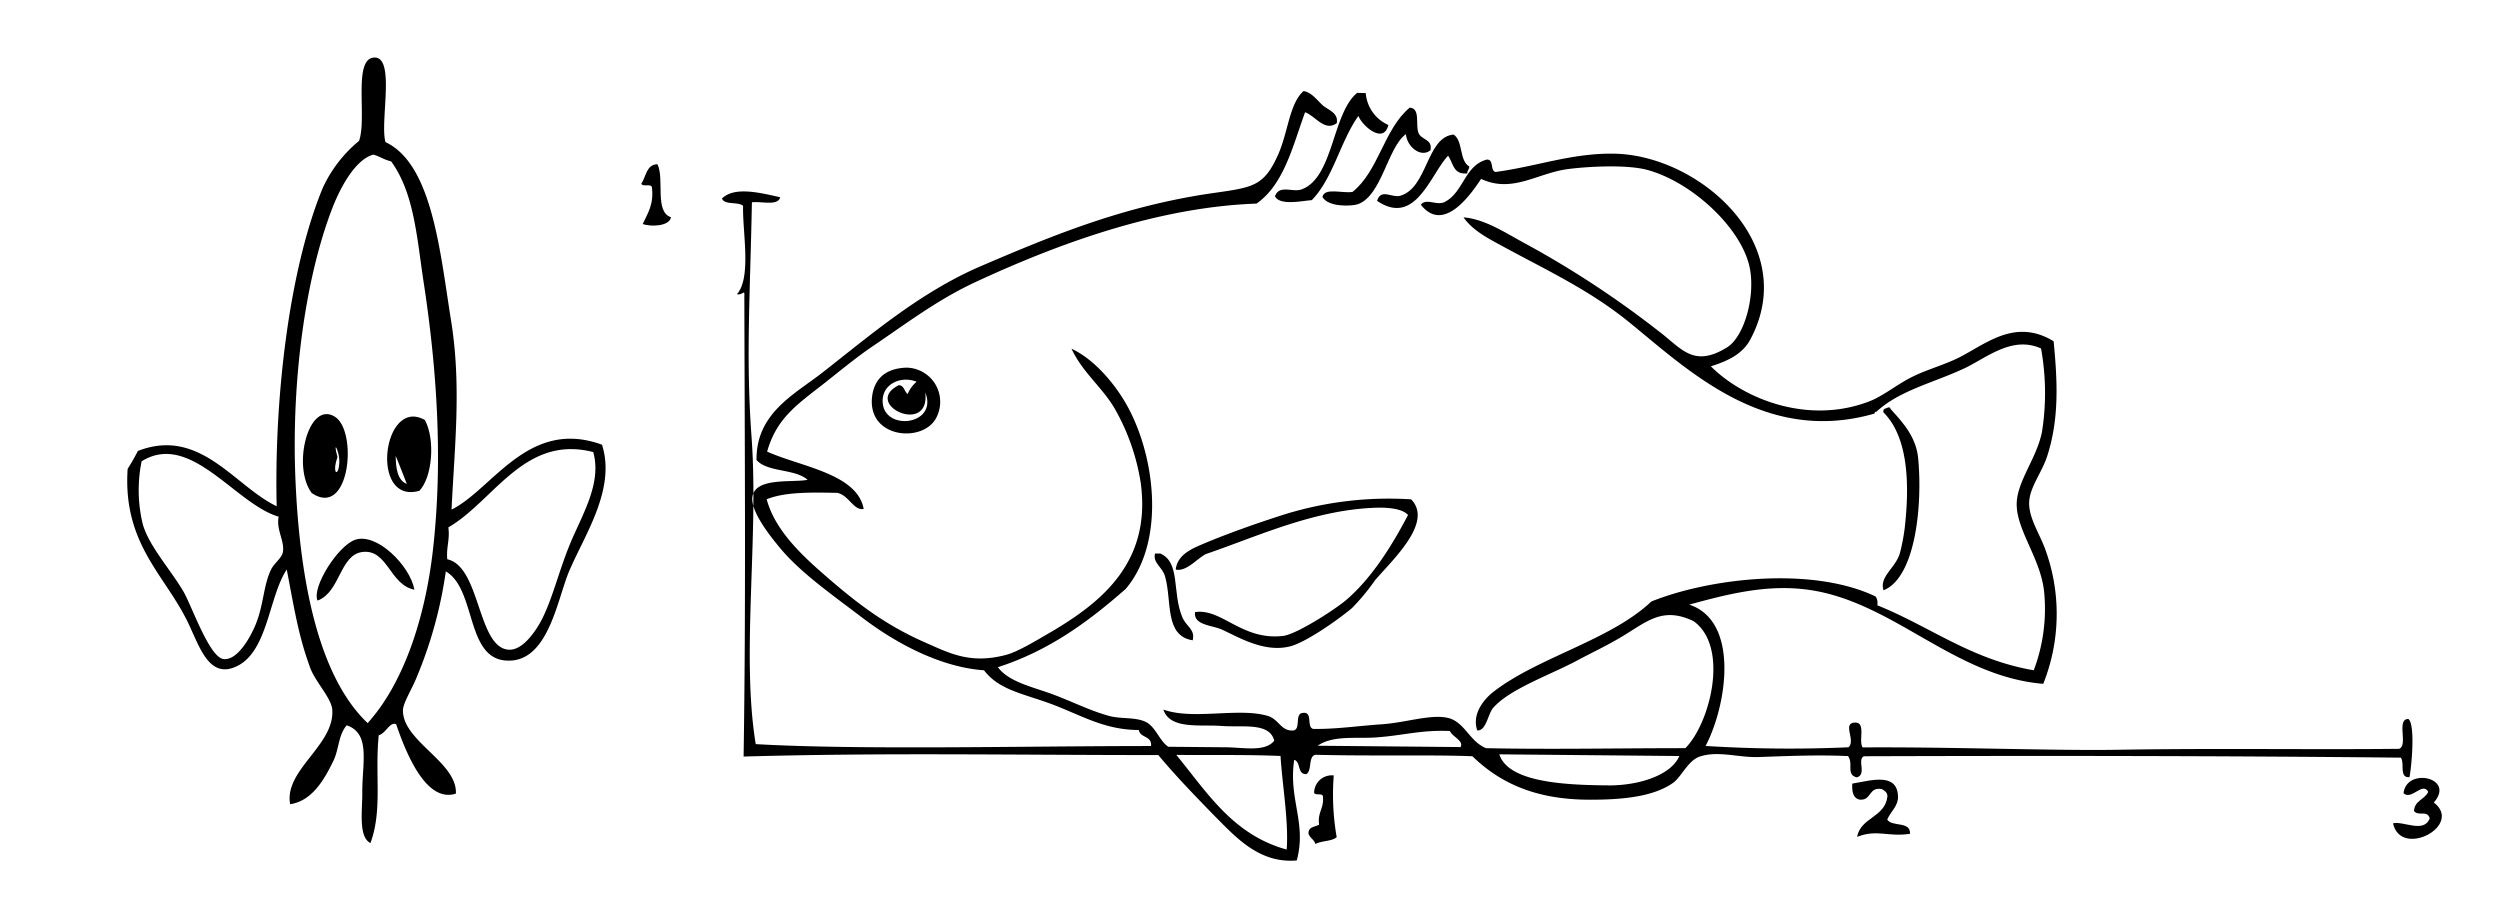 <svg id="IMG_0019_Image" data-name="IMG_0019 Image" xmlns="http://www.w3.org/2000/svg" viewBox="0 0 340 125"><defs><style>.cls-1{fill-rule:evenodd;}</style></defs><title>Artboard 1</title><path class="cls-1" d="M185.74,12.66A5.19,5.19,0,0,0,188.82,17c-.67,2.73-3.66,0-4.07-1.24-2.47,3.46-3.43,8.46-6.35,11.46-1.43.11-4.36.77-5-.53.6-1.63,2.4-.49,3.61-.93,4.35-1.57,4.16-10.33,7.56-13.13Z"/><path class="cls-1" d="M191.72,14.64c1.47.07.78,2.25,1.17,3.37s1.94.79,1.66,2.42c-1.35,1.11-3.25-.56-3.34-2.19-2.51,1.79-3.28,8.43-6.57,9.54-.78.26-4,.44-4.79-1,.29-1.32,2.72-.45,4.09-.68C187.51,23.26,188.22,17.53,191.72,14.64Z"/><path class="cls-1" d="M199.56,23.59h-.48c-1.47-.07-1.5-1.54-2.14-2.42-2.38,2.49-4.41,9.71-9.66,6.15.54-1.75,2-.38,3.13-.69,3.77-1.05,3.56-8,7.28-8.33,1.31.85.75,3.55,2.12,4.34C199.84,23.07,199.51,23.14,199.56,23.59Z"/><path class="cls-1" d="M89.41,22.33c1,2-.44,6.46,1.85,7.22-.25,1.26-2.77,1.3-3.85.92.65-1.44,1.54-2.63,1.25-5-.1-.54-1.27,0-1.44-.49C87.89,24,87.88,22.39,89.41,22.33Z"/><path class="cls-1" d="M123.23,50a4.65,4.65,0,0,1,4,7c-1.94,3.28-9.4,2.55-8.61-3.2C118.91,51.84,120.09,50.13,123.23,50Zm-3.16,4.05c-.59,4.75,7.64,4,5.77-.67.7,6-8.7,1.55-3.59-1,.74.07.73.87,1.19,1.21a4.37,4.37,0,0,1,1.22-1.67C122.58,51.08,120.31,52.18,120.08,54.06Z"/><path class="cls-1" d="M256.16,80.28c-.6-1.86,1.6-3,2.21-5a25.68,25.68,0,0,0,.76-4.31c.55-5.54.3-11.63-3-14.91,0-.28.06-.43.24-.48s.66-.37.72,0c1.26,1.47,3.48,3.55,3.78,6.75C261.48,68.7,260.52,78.53,256.16,80.28Z"/><path class="cls-1" d="M42.4,67.06c-2.71-3.56-.48-12.64,3.14-10.39C48.69,58.62,47.58,70.56,42.4,67.06Zm3.75-4.4c0-1.28-.94-3.11-.25-.48C45.05,64.54,46.14,65,46.15,62.66Z"/><path class="cls-1" d="M162.53,83.25c3.6-.57,6.4,3.92,12,3.23,1.85-.23,7.26-3.72,8.69-5,3.68-3.2,6.47-8,8.27-11.44-.74-.87-2.73-1-3.83-1C179,69.16,170.94,73,164,75.35c-1.31.7-2.6,2.39-4.1,2.12.21-2.08,2.31-2.9,3.87-3.56,3.15-1.33,7.19-2.77,11.08-4a48,48,0,0,1,17.06-2c3.07,3.12-2.54,8.23-4.9,11a29.76,29.76,0,0,1-3.16,3.81c-2.3,1.9-6.44,4.72-8.45,5.2-3.46.84-6.84-1.2-9.1-2.24C164.94,85,162.29,85.09,162.53,83.25Z"/><path class="cls-1" d="M56.36,80.2c-3.38-.67-3.63-5.55-7.07-5.13-3.09.38-3,5.45-6.1,6.61-.83-1.77,2.75-7.46,5.11-8.27C51.23,72.4,55.78,76.94,56.36,80.2Z"/><path class="cls-1" d="M157.08,75.28h.72c2.78,1.19,1.58,5.32,3,8.67.57,1.32,1.76,1.62,1.41,3.13-3.87-.58-2.8-5.36-3.76-8.68C158.12,77.13,156.76,76.6,157.08,75.28Z"/><path class="cls-1" d="M331,109.14c4.07,3.12-4.49,7.66-5.55,2.83,1.47-.33,4.19,1.39,5-.67-.37-1.2-1.49-.22-2.15-1,.08-1.45,1.48-1.56,1.94-2.62-.79-1.4-2.24,1.19-3.36.21C327.26,104.28,334,105.75,331,109.14Z"/><path class="cls-1" d="M256.66,111.45c.62,1.06,3.21.17,3.1,1.95-3.1.45-4.43-.65-7.2.41.53-2.69,3.78-2.61,4.13-5.48,0-.6-.36-.75-.71-1-1.91-.41-1.4,1.64-3.13,1.41-.84-.21-1-1.11-.94-2.17,2.44-.39,6.11-1.6,6.22,1.74C258.17,109.61,257.19,110.28,256.66,111.45Z"/><path class="cls-1" d="M181.39,105.46a33.77,33.77,0,0,0,.4,8.4c-.69.59-2.09.46-2.89.93-.17-.62-.78-.82-.95-1.45,0-.94.9-.86,1.45-1.19-.24-1.7.69-2.2.52-3.84-.06-.5-1.05-.08-1.2-.49A2.4,2.4,0,0,1,181.39,105.46Z"/><path class="cls-1" d="M57.79,57.13c1.43,2.66,1,7.82-.76,9.62C50.2,68.68,52.06,53.84,57.79,57.13Zm-2.46,8.69c-.19-.46-1.3-3.38-1.52-3.81C53.84,63.79,54.08,65.33,55.34,65.82Z"/><path class="cls-1" d="M202.22,21.7c1,0,.4,1.51,1.18,1.69,5.68-.77,10.35-2.58,16.1-2.49,11.58.17,25.54,12.36,18.49,25.37-1,1.77-2.75,2.75-5.31,3.55,4.37,4.39,13.18,8,21.56,4.76,1.87-.72,3.72-2.28,5.79-3.31s4.34-1.63,6.26-2.58c3.73-1.84,7.7-5.5,13-2.28.57,5.78.72,10.65-.86,15.59-.72,2.25-2.34,4.17-2.46,6.22s1.28,4.14,2.1,6.26A25.59,25.59,0,0,1,277.88,93c-12.14-1-20.35-11.11-31.8-12.77-5.51-.8-10.74.45-16.34,2,6.88,2.27,5.12,13.71,2.22,19.22a182.09,182.09,0,0,0,19.44.18c1-.92-.82-3.18.75-3.35,1.73-.2.55,2.47,1.17,3.37,11.57-.09,26,.46,34.56.32,14-.23,26.2,0,38.4-.13,1.27-.48-.42-4,1.24-4.07,1,.66.44,6.63.17,7.92-1.45.15-.62-1.93-1.18-2.65-24.59-.25-48.31-.27-73-.19-1,.41.42,2.51-1,2.87-1.48-.39-.41-1.81-1.17-2.89-4.12-.2-8.42,0-12.24.13-2.77.07-5.43-.89-7.92-.07-1.6.52-2.53,2.79-3.63,3.57-2.81,2-7.31,2.3-11.3,2.3-6.42,0-11.65-1.67-16-5.91-5.36-.22-13.56,0-21.36-.2-1,.23-.43,2.15-1.22,2.63-1.27.05-.73-1.67-1.66-1.94-.8,5.4,1.73,8.57.35,13.68-4.95.44-8.13-3-10.75-5.62-2.79-2.85-5.62-5.76-8.08-8.71-20.06,0-37.29-.34-56.4.2.32-20.48.15-41.59.1-62.64.08-1-.33,0-1-.25,2-2.28.73-8.51.83-12-.67-.61-2.52-.07-2.87-1,1.67-1.65,5.07-.82,7.92-.17-.31,1.21-2.49.53-3.85.68-.25,12.82-.83,21.21-.05,31.92,1,13.86-1.42,29.69.57,41.77,14,.81,36.56.26,53.76.26.16-1.42-1.49-1.07-1.66-2.18-4.64,0-7.83-2-11.73-3.47s-7.27-1.93-9.32-4.65c-5.52-.38-11.46-3.29-16.5-7.11-4.31-3.27-8.51-6.23-11.19-9.46-1.17-1.41-4.3-5.18-3.77-7.24.62-2.42,5.39-1.7,7.46-2.09-1.67-1.53-5.48-1-6.94-2.7-.08-6.44,5.31-9,9-11.92,6.52-5.09,13.26-10.9,21.5-14.44,10-4.29,19.71-8.29,32-10,5.17-.73,6.57-1,8.45-5.2,1.35-3.06,1.53-6.93,3.44-8.61,1.13.16,1.89,1.3,2.62,1.94s2.16,1,1.9,2.42c-1.64,1.21-2.92-1-4.31-1.48-1.69,4.65-2.88,9.82-6.6,12.42-13.67.48-27.44,5.66-38.26,10.69-5.1,2.37-9.31,5.58-14,8.75-2,1.35-4.31,3.24-6.53,5-3.71,2.91-6.47,4.72-7.77,9.29,4.55,2.05,12.28,3,13.13,7.8-1.37.25-2-1.86-3.58-2.19-3.56-.07-7.11-.14-9.61.87,1,3.75,4,6.84,6.87,9.42,4.54,4,8.6,7.37,14.55,10,3.46,1.52,6.19,3,11,1.78,1.7-.41,4.26-2,6.51-3.3,6.56-3.92,13.39-9.3,11.95-20.05a29.46,29.46,0,0,0-3.51-10.11c-1.66-2.91-4.39-4.94-5.92-8.22,2.77,1.29,5.38,4.13,7.13,7,4.27,7,5.81,19.14.24,25.68-5,4.38-10.34,8.37-17.38,10.64,1.48,2,4.67,2.66,7.41,3.67s5.27,2.32,7.89,3c1.58.38,3.42.11,4.79.76s1.89,2.61,3.09,3.39l7.68.07c2.47,0,5.49.7,6.73-.9-.65-2.53-4.26-1.78-7.18-2s-7,.52-7.9-2.23c4,1.46,10.18-.3,14.15.85,1.53.44,1.8,2,3.34,2,1.35.08.27-2.31,1.46-2.39,1.44-.23.47,1.92,1.42,2.17,3,.06,6-.4,9.37-.63,3.13-.21,6.56-1.38,8.89-.88s2.95,3.18,5.24,4.13c8.59.19,18,0,27.12,0,3.39-3.41,6-13.78,1.12-17.27-4.36-2.09-6.46.19-10.1,2.31-2.16,1.26-3.93,2.06-5.79,3.07-3.78,2-9.09,3.84-11.34,6.38-.77.87-.94,3.16-2.19,3.1-.76-2.19.86-4.22,2.21-5.26,6.07-4.71,15.9-7,21.47-12.28,8.07-3.23,21.91-4.78,30.49-.68a1.56,1.56,0,0,1,.23,1.2c7.17,2.87,12.69,7.36,21.28,8.84A23.61,23.61,0,0,0,278,80.48c-.46-4.52-3.8-8.42-3.73-12,.06-3.07,2.78-6.23,3.45-9.81a33.83,33.83,0,0,0-.14-11.28c-3.78-1.69-7.06,1-10.1,2.55C263.24,52,258.43,53,255.19,56c-.2,0-.23.09-.24.24-14.75,4.27-25.13-5.68-33.25-12.31-5.48-4.47-11.13-7.06-17.42-10.48-1.84-1-4-2.1-5.24-3.89,3,.25,5.76,2.16,8.61,3.68A131.81,131.81,0,0,1,225.53,45c3.18,2.39,4.74,5.07,9.34,2.25,2.41-1.48,4-7.29,3-11.25C236.5,30.66,229.9,24.68,224,23.1c-2.76-.74-8-.47-10.8-.1-4.14.55-7.52,3.32-11.77,1.33-1.48,2.23-5.13,7.41-8.19,3.52.72-1,2.27.25,3.36-.45C199.05,26.06,199.24,22.46,202.22,21.7Zm-5,77.72c-3.92-.18-6.37.61-10.09.87-2.75.19-5.84-.32-7.93,1.13l19.44.18C199.1,100.73,197.52,100.21,197.18,99.41Zm21.53,7.4c4.44,0,8.59-1.51,9.64-4l-24.48-.23C205.1,106.35,212.59,106.77,218.71,106.81Zm-58.76-4.14c4.18,5.09,7.68,10.85,15,12.86.28-3.85-.58-8.62-.84-12.73C169.29,102.62,166,102.71,159.95,102.67Z"/><path class="cls-1" d="M60.63,77.71a58.29,58.29,0,0,1-4,14.49c-.51,1.3-1.81,3.42-1.83,4.36-.08,4.25,7.41,7.09,7.2,11.37-4,1.31-6.73-5.35-8.12-9.43-.86-.4-1.4,1.25-2.37,1.49-.55,5.36.53,10.18-1.13,14.67-1.68-.87-1.08-4.47-1.11-6.94,0-4.08,1.14-7.95-2.11-9.08-1.15,1.29-1.05,3.26-1.82,4.84-1.19,2.44-2.85,5.45-5.88,5.89-.86-4.65,6.06-8,5.73-12.84-.11-1.59-2.3-3.79-3-5.7C40.61,86.57,40,82.7,39,77.45c-2.44,3.68-2.55,11-6.68,13.1S27,87.33,25.23,84c-3.14-6.08-8.53-10.35-7.87-20.24a25.74,25.74,0,0,0,1.39-2.43c8.48-3.29,13.15,4.8,18.88,7.52C37.27,54,39.36,36.47,43.92,25.5a18.1,18.1,0,0,1,4.91-6.34c1.1-3.08-.81-10.93,1.92-11.32,3.15-.45.87,8.78,1.68,11.49,6.39,3,7.43,15.06,8.92,24.3,1.43,8.9.46,17.16.06,25.68,5.61-2.8,10.45-12.49,20.46-8.83,1.93,6-2.35,12.25-4.44,17.14-1.69,3.95-2.89,12.87-8.86,12.19C63.37,89.2,64.71,80.08,60.63,77.71ZM45.18,28.35c-3.67,9.52-5.56,23.5-5,36.83s3,26.69,9.82,33.16c4.87-5.38,7.81-14.24,8.87-23.47,1.44-12.54.47-25.22-1.25-36.46-.92-6-1.27-12.14-4.43-16.47-.92-.19-1.54-.68-2.42-.91C48.27,21.71,46.23,25.62,45.18,28.35ZM19.26,62.74a19.63,19.63,0,0,0,.18,8.64c.92,3,3.63,5.92,5.47,9,1.13,1.89,3.54,9,5.48,9.25s3.78-3.15,4.46-4.9c1-2.55,1-5.16,2-7.24.43-.91,1.49-1.58,1.63-2.43.24-1.52-.94-3-.58-4.79C32,68.55,25.89,58.59,19.26,62.74Zm41.72,9c.22,1.7-.31,2.68-.15,4.32,4.56,1,4.08,12.14,8.42,12.3,2,.07,3.84-2.92,4.47-4.17,1.52-3,2.43-7.1,4.09-10.89s4-7.83,2.87-11.82C71.32,59.08,67.19,68.11,61,71.71Z"/></svg>